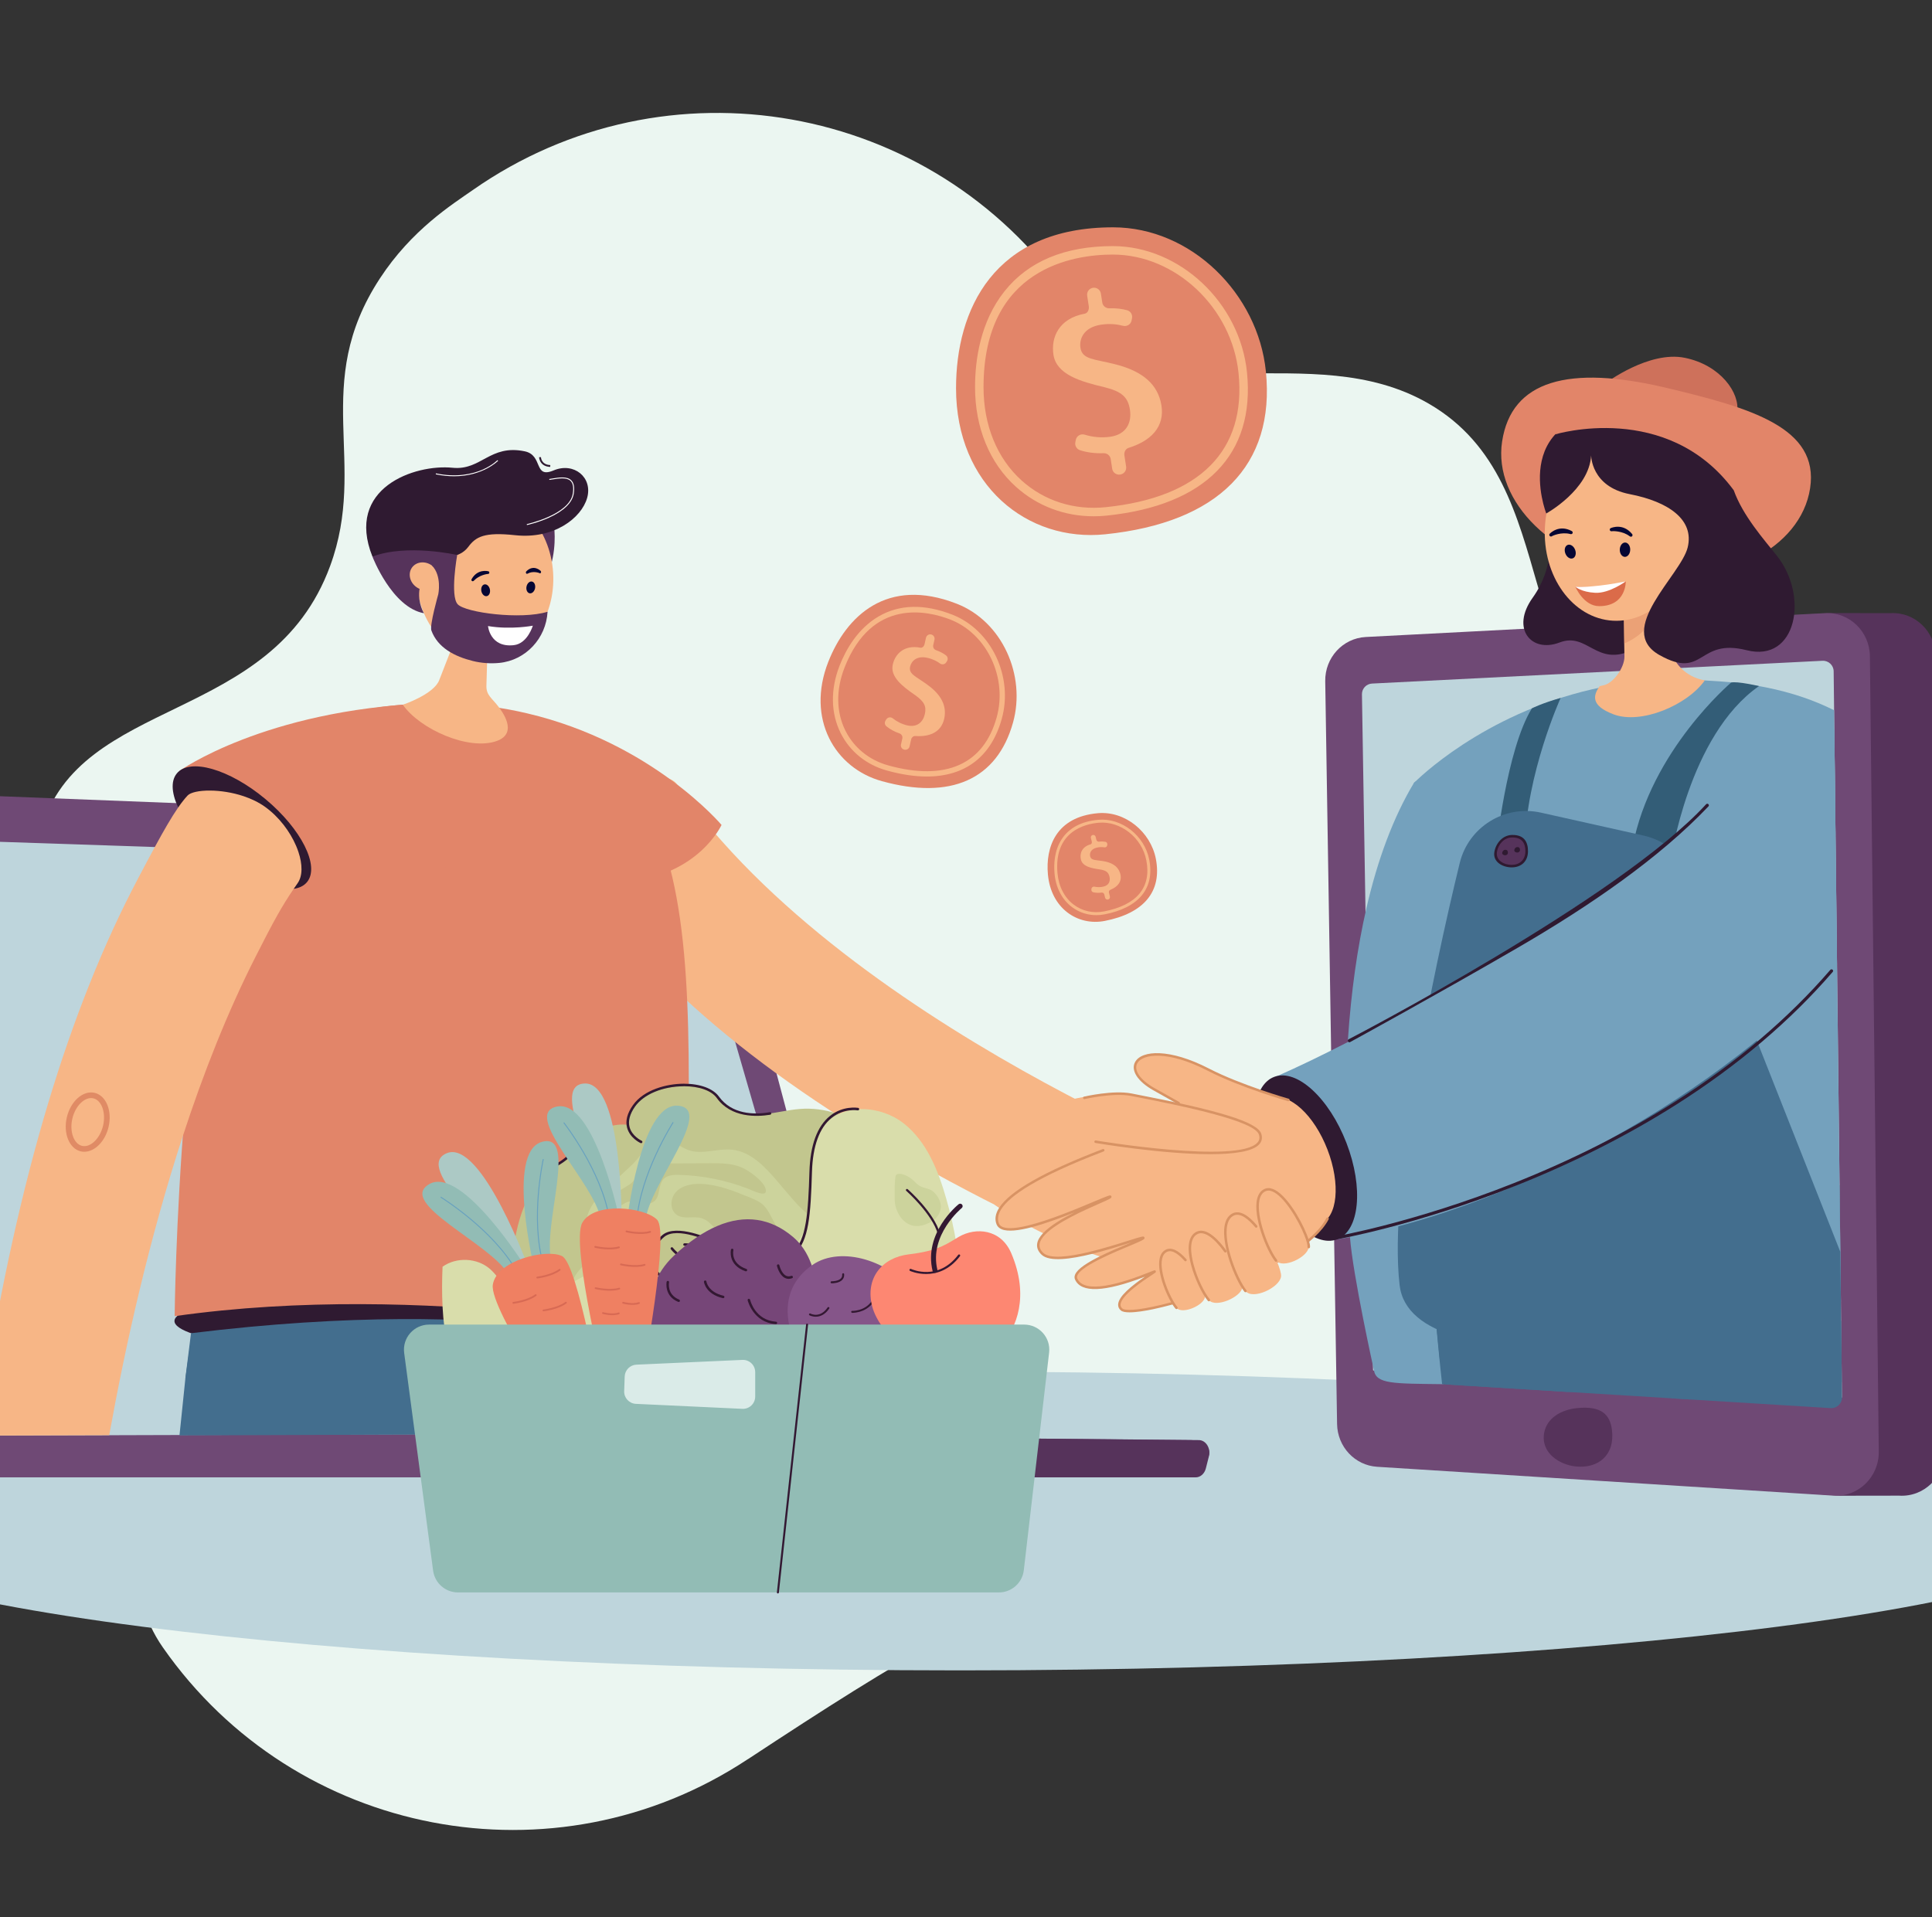 <svg viewBox="0 0 270 268" fill="none" xmlns="http://www.w3.org/2000/svg">
<rect x="0" y="0" width="270" height="268" fill="#333333" stroke="none"/>
<path d="M104.551 245.871C104.551 245.871 104.541 245.88 104.532 245.88C104.495 245.908 104.458 245.936 104.411 245.954C77.547 263.672 41.316 256.844 22.767 230.277C11.68 214.385 31.865 196.22 22.795 161.762C16.042 136.042 1.587 130.248 5.735 115.977C11.196 97.178 37.976 101.324 46.134 79.116C51.464 64.621 43.371 53.796 53.083 38.929C57.538 32.11 63.175 28.589 66.068 26.567C93.063 7.666 130.243 14.262 149.117 41.286C150.121 42.73 149.991 42.795 150.865 43.941C162.335 58.855 183.106 46.828 199.673 56.423C219.3 67.788 209.943 96.163 231.588 106.149C236.249 108.291 242.779 109.773 250.974 116.163C255.569 119.74 259.718 124.072 263.234 129.102C282.108 156.135 275.522 193.369 248.527 212.27C235.802 221.175 220.817 224.417 206.547 222.526C154.67 215.661 148.205 217.123 104.551 245.871Z" fill="#EBF6F1"/>
<path d="M134.172 233.478C223.46 233.478 295.843 224.131 295.843 212.6C295.843 201.069 223.46 191.722 134.172 191.722C44.884 191.722 -27.498 201.069 -27.498 212.6C-27.498 224.131 44.884 233.478 134.172 233.478Z" fill="#BED5DC"/>
<path d="M-18.884 110.552L92.475 114.912C96.504 115.071 99.959 117.83 100.991 121.719L122.067 200.987L-6.611 202.859L-28.119 122.069C-29.712 116.108 -25.064 110.31 -18.885 110.552H-18.884Z" fill="#6F4975"/>
<path d="M165.517 206.495H-2.952C-4.182 206.495 -5.666 206.159 -5.936 205.366C-6.143 204.754 -6.417 203.475 -6.618 202.861C-6.998 201.702 -5.676 200.642 -3.889 200.649L74.164 200.431L166.312 201.29C168.122 201.296 169.414 202.43 168.894 203.557L168.114 205.243C167.769 205.987 166.714 206.498 165.517 206.498V206.495Z" fill="#6F4975"/>
<path d="M167.106 206.495H75.224C74.553 206.495 73.743 206.159 73.597 205.366C73.484 204.754 73.335 203.475 73.224 202.861C73.017 201.702 73.189 200.423 74.165 200.43L167.539 201.288C168.526 201.295 169.23 202.428 168.946 203.555L168.521 205.241C168.334 205.986 167.758 206.497 167.104 206.497L167.106 206.495Z" fill="#56335B"/>
<path d="M118.553 200.295L90.53 200.378L59.031 200.475L56.274 200.483L24.911 200.578L15.264 200.607L-0.763 200.655L-2.253 194.605L-20.309 121.29C-20.846 119.109 -19.145 117.021 -16.898 117.096L21.635 118.393L29.332 118.652H29.333L31.49 118.725L41.701 119.069L42.969 119.113L48.333 119.293L80.442 120.375L89.291 120.672C90.761 120.72 92.153 121.138 93.366 121.845C93.532 121.941 93.694 122.041 93.853 122.149C95.498 123.258 96.754 124.924 97.332 126.921L102.746 145.642L118.555 200.295H118.553Z" fill="#BED5DC"/>
<path d="M41.137 115.872C41.422 116.73 40.562 117.093 40.15 117.093C39.738 117.093 38.922 116.547 38.922 115.872C38.922 114.871 39.738 114.652 40.15 114.652C40.562 114.652 40.925 115.233 41.137 115.872Z" fill="#2F1A31"/>
<path d="M265.407 209.054L257.135 209.066L201.63 205.019C198.523 204.822 196.087 202.219 196.037 199.042L194.381 95.216C194.329 91.937 196.83 89.204 200.039 89.037L255.75 85.694L264.231 85.702C267.612 85.527 270.458 88.256 270.497 91.712L271.737 202.909C271.777 206.446 268.864 209.273 265.406 209.054H265.407Z" fill="#56335B"/>
<path d="M256.231 209.054L192.452 205.019C189.346 204.822 186.91 202.219 186.859 199.042L185.203 95.216C185.151 91.937 187.652 89.204 190.861 89.037L255.055 85.702C258.436 85.527 261.282 88.256 261.321 91.712L262.561 202.909C262.601 206.446 259.688 209.273 256.23 209.054H256.231Z" fill="#6F4975"/>
<path d="M257.419 195.326C257.429 196.184 191.894 192.285 191.882 191.512L191.857 189.987L191.828 188.27L191.567 172.338V172.203L191.559 171.754L191.107 144.243V144.216L191.1 143.75L190.824 126.961L190.334 97.046C190.321 96.249 190.945 95.585 191.745 95.545L227.927 93.714L231.493 93.533L231.782 93.518L238.366 93.186L239.555 93.126L243.875 92.907L254.692 92.36C255.537 92.318 256.244 92.981 256.256 93.82L256.32 99.269L256.35 101.919L256.38 104.54L256.519 116.674L256.728 134.856L257.081 165.662L257.25 180.4L257.267 181.984L257.297 184.632L257.332 187.71L257.396 193.191L257.421 195.32L257.419 195.326Z" fill="#BED5DC"/>
<path d="M225.269 199.837C225.734 203.418 223.326 205.301 220.199 204.972C217.957 204.735 215.285 203.088 215.802 200.261C216.174 198.234 218.113 197.063 220.355 196.822C223.873 196.445 225.004 197.795 225.269 199.837Z" fill="#56335B"/>
<path d="M133.608 54.263C133.608 43.375 138.798 31.774 155.555 31.774C166.466 31.774 175.809 41.062 176.907 51.896C178.242 65.064 170.234 73.054 154.46 74.68C143.607 75.8 133.608 67.874 133.608 54.263Z" fill="#E28569"/>
<path d="M152.836 72.163C148.77 72.163 144.971 70.732 141.982 68.043C138.295 64.724 136.264 59.779 136.264 54.116C136.264 50.361 136.978 44.987 140.38 40.714C143.714 36.523 148.809 34.4 155.519 34.4C164.872 34.4 173.281 42.315 174.268 52.044C175.433 63.532 168.466 70.644 154.651 72.069C154.042 72.133 153.436 72.163 152.836 72.163ZM155.519 35.582C150.087 35.582 137.45 37.388 137.45 54.116C137.45 59.438 139.342 64.073 142.777 67.163C145.953 70.021 150.127 71.345 154.529 70.891C161.081 70.214 166.005 68.251 169.169 65.056C172.314 61.876 173.634 57.538 173.089 52.163C172.162 43.021 164.281 35.583 155.521 35.583L155.519 35.582Z" fill="#F7B686"/>
<path d="M155.431 65.518L155.223 64.164C155.148 63.672 154.709 63.323 154.211 63.345C153.036 63.395 151.86 63.236 150.92 62.922C150.463 62.77 150.192 62.301 150.279 61.829L150.339 61.502C150.445 60.931 151.027 60.583 151.582 60.755C152.657 61.088 153.928 61.234 155.216 61.038C157.413 60.702 158.188 59.076 157.91 57.266C157.642 55.52 156.779 54.722 154.343 54.119C150.992 53.331 147.646 52.348 147.221 49.585C146.851 47.178 147.962 44.518 151.589 43.846C152.022 43.765 152.228 43.246 152.161 42.812L151.934 41.33C151.852 40.8 152.217 40.306 152.745 40.226C153.276 40.144 153.771 40.508 153.851 41.036L154.042 42.271C154.116 42.754 154.539 43.109 155.029 43.093C156.013 43.057 156.831 43.176 157.515 43.363C158.006 43.497 158.303 43.991 158.201 44.488L158.138 44.802C158.026 45.35 157.475 45.68 156.933 45.537C156.173 45.335 155.143 45.189 153.855 45.386C151.472 45.75 150.799 47.35 150.995 48.62C151.25 50.271 152.941 50.174 155.809 50.906C159.2 51.752 161.502 53.323 162.197 56.096C162.938 59.054 161.492 61.423 157.709 62.608C157.289 62.74 157.069 63.208 157.135 63.644L157.378 65.221C157.46 65.75 157.095 66.245 156.567 66.325L156.535 66.33C156.004 66.412 155.511 66.047 155.429 65.52L155.431 65.518Z" fill="#F7B686"/>
<path d="M115.753 92.515C118.245 86.159 123.931 80.568 133.712 84.388C140.081 86.876 143.409 94.428 141.57 101.001C139.335 108.992 132.832 111.832 123.25 109.188C116.658 107.368 112.636 100.462 115.751 92.515H115.753Z" fill="#E28569"/>
<path d="M129.524 108.537C127.834 108.537 125.975 108.261 123.961 107.705C121.082 106.911 118.783 105.051 117.486 102.468C116.092 99.69 116.039 96.34 117.335 93.036C118.195 90.844 119.842 87.869 122.806 86.149C125.713 84.463 129.173 84.385 133.089 85.914C138.549 88.046 141.647 94.583 139.996 100.488C138.514 105.785 134.87 108.538 129.522 108.538L129.524 108.537ZM118.028 93.305C116.81 96.411 116.854 99.548 118.152 102.136C119.352 104.528 121.485 106.253 124.16 106.991C128.139 108.089 131.465 108.066 134.041 106.921C136.606 105.782 138.37 103.55 139.282 100.286C140.834 94.739 137.935 88.6 132.82 86.603C129.648 85.365 121.858 83.54 118.028 93.305Z" fill="#F7B686"/>
<path d="M125.915 104.059L126.102 103.221C126.171 102.916 125.995 102.613 125.699 102.512C125.001 102.273 124.351 101.912 123.874 101.515C123.643 101.321 123.591 100.987 123.75 100.73L123.86 100.553C124.053 100.244 124.473 100.173 124.757 100.401C125.308 100.84 126.017 101.216 126.813 101.395C128.172 101.699 128.997 100.926 129.249 99.807C129.492 98.727 129.172 98.064 127.887 97.158C126.111 95.934 124.382 94.597 124.767 92.887C125.102 91.396 126.36 90.098 128.632 90.532C128.903 90.583 129.142 90.328 129.203 90.059L129.408 89.141C129.482 88.814 129.807 88.608 130.134 88.682C130.462 88.755 130.668 89.079 130.595 89.406L130.422 90.171C130.355 90.47 130.521 90.774 130.81 90.876C131.393 91.079 131.844 91.335 132.199 91.6C132.455 91.79 132.515 92.146 132.343 92.413L132.234 92.582C132.043 92.876 131.645 92.944 131.362 92.735C130.966 92.445 130.397 92.124 129.599 91.946C128.125 91.615 127.367 92.395 127.19 93.181C126.961 94.203 127.969 94.532 129.477 95.612C131.264 96.879 132.248 98.32 132.018 100.098C131.774 101.994 130.387 103.047 127.908 102.877C127.631 102.859 127.397 103.081 127.335 103.35L127.116 104.326C127.043 104.654 126.718 104.859 126.39 104.785L126.372 104.78C126.044 104.707 125.838 104.383 125.912 104.056L125.915 104.059Z" fill="#F7B686"/>
<path d="M146.447 122.226C146.104 118.415 147.557 114.189 153.423 113.665C157.242 113.323 160.806 116.283 161.532 120.041C162.414 124.608 159.862 127.657 154.391 128.722C150.627 129.455 146.877 126.992 146.449 122.228L146.447 122.226Z" fill="#E28569"/>
<path d="M153.209 127.916C151.978 127.916 150.801 127.53 149.813 126.789C148.417 125.742 147.55 124.074 147.373 122.093C147.254 120.779 147.336 118.874 148.392 117.271C149.428 115.7 151.144 114.797 153.493 114.587C156.768 114.295 159.962 116.8 160.612 120.176C161.382 124.161 159.167 126.869 154.375 127.802C153.984 127.879 153.594 127.916 153.209 127.916ZM147.788 122.054C147.955 123.917 148.763 125.48 150.063 126.455C151.265 127.356 152.769 127.689 154.295 127.391C158.889 126.498 160.932 124.029 160.202 120.253C159.59 117.081 156.597 114.722 153.53 114.999C151.628 115.169 147.261 116.198 147.786 122.054H147.788Z" fill="#F7B686"/>
<path d="M154.441 125.483L154.326 125.016C154.284 124.845 154.12 124.737 153.946 124.76C153.536 124.815 153.119 124.797 152.78 124.715C152.616 124.677 152.505 124.52 152.52 124.353L152.532 124.236C152.551 124.032 152.745 123.892 152.944 123.936C153.33 124.019 153.78 124.031 154.225 123.921C154.983 123.734 155.204 123.141 155.048 122.515C154.9 121.912 154.573 121.66 153.702 121.525C152.504 121.355 151.301 121.114 151.065 120.161C150.859 119.33 151.165 118.363 152.413 118.014C152.562 117.972 152.617 117.784 152.581 117.635L152.453 117.123C152.408 116.941 152.52 116.755 152.703 116.71C152.885 116.665 153.071 116.777 153.116 116.959L153.221 117.386C153.263 117.553 153.422 117.665 153.593 117.643C153.936 117.6 154.227 117.617 154.471 117.66C154.647 117.692 154.767 117.856 154.747 118.032L154.736 118.144C154.714 118.34 154.531 118.473 154.337 118.438C154.065 118.391 153.7 118.373 153.255 118.482C152.432 118.684 152.248 119.265 152.355 119.704C152.495 120.273 153.084 120.186 154.112 120.353C155.326 120.543 156.181 121.021 156.511 121.971C156.864 122.984 156.432 123.857 155.145 124.391C155.002 124.451 154.94 124.622 154.977 124.772L155.11 125.316C155.156 125.498 155.043 125.684 154.861 125.729L154.851 125.732C154.669 125.777 154.483 125.665 154.438 125.483H154.441Z" fill="#F7B686"/>
<path d="M152.031 154.523C136.722 146.695 115.427 133.939 100.914 117.61C97.552 113.827 96.323 112.316 94.682 109.734C93.362 107.655 88.373 108.61 84.965 111.794C81.766 114.78 79.905 120.605 80.461 121.847C81.406 123.959 83.712 126.699 87.392 130.997C100.178 145.934 120.736 159.934 146.796 172.193L152.033 154.523H152.031Z" fill="#F7B686"/>
<path d="M95.254 165.623C95.254 165.623 95.189 167.31 94.886 170.64C94.605 173.971 94.063 178.944 93.131 185.518C93.066 185.972 93 186.448 92.937 186.946C92.806 187.745 92.697 188.588 92.569 189.455C92.569 189.455 92.547 189.477 92.547 189.498L92.525 189.65C92.048 192.894 91.463 196.483 90.748 200.398L25.084 200.635L25.905 192.687L26.687 187.163L27.033 184.33L27.142 183.487L29.027 167.765L64.2 163.355C64.2 163.355 64.112 165.452 63.723 169.56L95.254 165.625V165.623Z" fill="#436E8E"/>
<path d="M24.383 184.617C24.265 187.256 40.153 189.42 59.939 190.189C79.725 190.959 95.694 189.34 95.811 186.702C95.928 184.063 80.152 181.403 60.366 180.633C40.58 179.864 24.5 181.977 24.383 184.617Z" fill="#2F1A31"/>
<path d="M34.465 110.383C34.465 110.383 38.927 96.822 64.694 98.487C101.854 100.889 96.016 134.704 95.811 186.7C95.811 186.7 59.586 178.972 24.409 183.966C24.409 183.966 24.913 130.912 34.465 110.383Z" fill="#E28569"/>
<path d="M25.098 107.737L41.267 118.204C41.267 118.204 77.867 124.124 87.759 123.203C97.65 122.281 100.837 115.305 100.837 115.305C100.837 115.305 91.18 103.822 73.68 99.71C72.035 99.321 70.325 99.001 68.545 98.76C65.557 98.356 62.547 98.186 59.584 98.311C36.97 99.261 25.098 107.74 25.098 107.74V107.737Z" fill="#E28569"/>
<path d="M61.377 95.079L63.762 88.954L64.457 87.171L68.539 76.687L68.226 87.38L68.037 93.797L67.977 95.829C67.937 97.208 68.757 97.555 69.695 98.822C70.075 99.335 72.519 102.457 69.418 103.572C65.554 104.961 58.725 101.969 56.292 98.505C56.314 98.502 60.607 97.059 61.377 95.081V95.079Z" fill="#F7B686"/>
<path d="M92.551 188.613C92.551 188.613 71.603 180.834 26.693 186.35L25.903 192.685L90.686 199.528L92.551 188.615V188.613Z" fill="#436E8E"/>
<path d="M78.15 185.62C78.15 185.62 68.697 184.724 64.494 192.213C64.494 192.213 67.082 184.625 63.092 184.465C61.441 184.4 64.814 183.52 64.814 183.52L78.151 185.62H78.15Z" fill="#2F1A31"/>
<path d="M24.706 108.114C22.895 110.333 25.504 115.527 30.531 119.715C35.561 123.904 41.104 125.502 42.914 123.285C44.724 121.066 42.116 115.872 37.087 111.684C32.059 107.495 26.514 105.897 24.704 108.114H24.706Z" fill="#2F1A31"/>
<path d="M41.596 123.445C41.407 123.715 41.226 123.977 41.05 124.234C39.342 126.737 38.194 128.84 35.73 133.7C31.766 141.505 28.4 150.069 25.549 158.794C20.844 173.186 17.535 188.014 15.264 200.607L-0.762 200.655L-2.253 194.605C2.542 164.68 9.603 141.133 19.315 122.744C20.167 121.134 20.933 119.685 21.636 118.393C22.902 116.058 23.958 114.229 24.903 112.861C25.363 112.199 25.797 111.645 26.217 111.194C26.628 110.752 27.834 110.488 29.372 110.502C30.776 110.512 32.457 110.752 34.06 111.291C35.119 111.647 36.143 112.134 37.033 112.77C38.984 114.168 40.52 116.219 41.378 118.219C41.499 118.503 41.608 118.787 41.701 119.068C42.285 120.81 42.31 122.43 41.597 123.443L41.596 123.445Z" fill="#F7B686"/>
<path d="M77.384 73.263C77.384 73.263 77.879 75.906 76.972 79.109C76.066 82.315 73.311 74.086 73.311 74.086L77.384 73.261V73.263Z" fill="#56335B"/>
<path d="M77.302 80.074C76.917 73.727 72.329 68.839 67.052 69.158C61.777 69.477 57.812 74.879 58.197 81.226C58.581 87.573 63.169 92.46 68.446 92.143C73.721 91.824 77.687 86.42 77.302 80.074Z" fill="#F7B686"/>
<path d="M58.19 77.924L62.844 77.769C63.868 77.735 64.835 77.254 65.446 76.435C66.497 75.022 67.689 74.343 71.988 74.807C77.432 75.395 81.263 72.4 82.055 69.592C82.861 66.725 80.208 64.558 77.368 65.752C74.529 66.947 75.946 63.629 73.335 63.083C68.456 62.062 67.266 65.787 63.242 65.381C57.965 64.849 48.211 68.194 52.049 77.799L58.191 77.922L58.19 77.924Z" fill="#2F1A31"/>
<path d="M68.285 80.206C68.337 80.178 68.376 80.128 68.386 80.064C68.403 79.959 68.331 79.861 68.224 79.844C68.162 79.834 66.738 79.477 65.905 80.954C65.853 81.047 65.881 81.164 65.973 81.219C66.065 81.275 66.166 81.23 66.239 81.151C66.972 80.368 68.113 80.219 68.165 80.226C68.209 80.233 68.25 80.226 68.285 80.206Z" fill="#060633"/>
<path d="M67.271 82.624C67.362 83.076 67.701 83.391 68.031 83.325C68.36 83.26 68.555 82.839 68.464 82.386C68.374 81.934 68.034 81.618 67.704 81.684C67.375 81.749 67.181 82.169 67.271 82.622V82.624Z" fill="#060633"/>
<path d="M75.485 80.134C75.53 80.129 75.572 80.099 75.595 80.046C75.637 79.956 75.61 79.837 75.538 79.779C75.497 79.745 74.561 78.847 73.549 79.864C73.486 79.927 73.474 80.047 73.526 80.134C73.578 80.221 73.663 80.219 73.738 80.178C74.484 79.755 75.354 80.078 75.39 80.104C75.42 80.128 75.451 80.138 75.483 80.134H75.485Z" fill="#060633"/>
<path d="M73.581 81.989C73.49 82.442 73.686 82.862 74.016 82.927C74.345 82.992 74.685 82.677 74.775 82.225C74.864 81.772 74.67 81.351 74.34 81.286C74.011 81.221 73.671 81.537 73.581 81.989Z" fill="#060633"/>
<path d="M52.048 77.799C52.048 77.799 54.755 84.894 59.244 85.715C59.244 85.715 55.953 80.223 63.89 77.572C63.89 77.572 56.888 75.964 52.048 77.799Z" fill="#56335B"/>
<path d="M58.16 82.037C59.085 82.72 60.33 82.605 60.94 81.78C61.551 80.956 61.297 79.735 60.373 79.052C59.448 78.37 58.203 78.485 57.592 79.31C56.982 80.134 57.236 81.355 58.16 82.037Z" fill="#F7B686"/>
<path d="M63.892 77.572C63.892 77.572 62.868 83.295 63.967 84.466C65.066 85.638 72.799 86.652 76.522 85.508C76.321 89.216 73.475 92.301 69.772 92.659C68.548 92.777 67.295 92.69 66.065 92.386C63.559 91.765 61.166 90.547 60.286 88.124C60.018 87.388 61.253 83.056 61.253 83.056C61.253 83.056 61.782 80.5 60.373 79.052C60.373 79.052 62.218 77.617 63.892 77.572Z" fill="#56335B"/>
<path d="M74.462 87.455C74.462 87.455 71.43 88.049 68.201 87.508C68.201 87.508 68.467 90.547 71.798 90.178C73.736 89.964 74.462 87.455 74.462 87.455Z" fill="white"/>
<path d="M76.893 65.263C75.384 65.204 75.341 63.917 75.339 63.904L75.6 63.899C75.6 63.942 75.643 64.954 76.903 65.004L76.893 65.264V65.263Z" fill="#2F1A31"/>
<path d="M73.643 73.388L73.614 73.261C73.674 73.248 79.602 71.937 80.052 68.971C80.18 68.133 80.078 67.562 79.741 67.228C79.201 66.694 78.135 66.864 77.196 67.014C77.052 67.037 76.91 67.059 76.775 67.079L76.756 66.951C76.892 66.931 77.032 66.909 77.175 66.886C78.145 66.73 79.246 66.553 79.833 67.136C80.203 67.502 80.317 68.108 80.183 68.991C79.99 70.26 78.796 71.421 76.728 72.355C75.175 73.054 73.659 73.385 73.644 73.388H73.643Z" fill="white"/>
<path d="M63.451 66.567C62.672 66.567 61.82 66.487 60.897 66.296L60.923 66.169C63.858 66.777 66.038 66.24 67.351 65.684C68.775 65.079 69.515 64.321 69.521 64.315L69.615 64.405C69.59 64.431 67.478 66.568 63.45 66.568L63.451 66.567Z" fill="white"/>
<path d="M11.783 160.989C11.616 160.989 11.448 160.971 11.283 160.931C9.677 160.55 8.808 158.405 9.345 156.149C9.883 153.896 11.626 152.371 13.232 152.752C14.838 153.133 15.707 155.278 15.169 157.532C14.688 159.553 13.235 160.987 11.783 160.987V160.989ZM10.115 156.333C9.687 158.133 10.304 159.887 11.467 160.163C12.628 160.438 13.972 159.151 14.402 157.35C14.832 155.55 14.213 153.795 13.05 153.52C11.889 153.244 10.545 154.532 10.115 156.333Z" fill="#E08B65"/>
<path d="M107.134 160.305C106.492 159.8 105.839 159.29 105.091 158.959C103.952 158.451 102.67 158.393 101.422 158.343C97.427 158.178 93.276 158.042 89.597 159.608C85.011 161.563 81.91 165.825 79.041 169.896C77.512 172.068 75.934 174.346 75.558 176.974C74.82 182.124 79.11 186.924 84.045 188.603C88.981 190.285 94.372 189.613 99.54 188.926C101.912 188.61 104.283 188.295 106.656 187.979C109.635 187.582 112.756 187.129 115.178 185.356C115.709 184.969 116.209 184.505 116.487 183.909C116.833 183.164 116.793 182.305 116.744 181.485C116.522 177.664 117.201 172.5 115.67 169.011C113.989 165.176 109.947 163.113 107.131 160.303L107.134 160.305Z" fill="#CCD39C"/>
<path d="M80.684 177.859C81.278 177.124 82.004 176.453 82.294 175.555C82.772 174.062 81.894 172.478 81.942 170.912C82.006 168.845 83.626 167.204 85.138 165.789C86.125 164.864 87.114 163.942 88.103 163.017C89.287 161.909 90.584 160.383 90.018 158.864C89.677 157.949 88.712 157.38 87.745 157.231C86.776 157.081 85.792 157.278 84.83 157.475C83.324 157.78 81.643 158.206 80.862 159.528C80.616 159.942 80.482 160.42 80.234 160.834C79.662 161.787 78.585 162.286 77.656 162.899C73.49 165.653 72.076 171.059 71.571 176.021C71.39 177.794 71.291 179.632 71.897 181.308C72.576 183.191 75.156 186.168 77.443 184.982C79.461 183.937 79.197 179.709 80.689 177.859H80.688H80.684Z" fill="#C2C68E"/>
<path d="M109.831 175.979C110.265 174.829 109.667 173.572 109.085 172.492C108.628 171.645 108.173 170.797 107.718 169.952C107.441 169.438 107.158 168.912 106.739 168.5C106.186 167.951 105.444 167.643 104.722 167.348C102.548 166.463 100.318 165.563 97.972 165.478C96.723 165.431 95.369 165.67 94.501 166.57C93.632 167.468 93.567 169.169 94.621 169.839C95.607 170.463 96.935 169.939 98.054 170.275C99.95 170.839 100.663 173.628 102.632 173.827C103.087 173.872 103.554 173.762 104.001 173.864C105.155 174.131 105.521 175.592 105.493 176.772C105.463 178.032 105.239 179.286 104.83 180.48C104.693 180.884 104.523 181.293 104.2 181.57C103.878 181.84 103.45 181.944 103.037 182.022C99.764 182.647 96.321 182.345 93.202 181.169C91.677 180.593 90.079 179.627 89.704 178.042C89.398 176.757 89.988 175.453 90.236 174.156C90.517 172.679 90.343 171.118 89.744 169.739C89.655 169.532 89.545 169.318 89.353 169.203C89.123 169.066 88.829 169.098 88.57 169.166C86.838 169.605 85.623 171.241 85.168 172.966C84.715 174.689 84.885 176.508 85.059 178.281C85.329 181.021 85.821 184.139 88.15 185.615C89.06 186.191 90.142 186.428 91.205 186.613C95.065 187.291 99.015 187.455 102.92 187.101C103.805 187.021 104.708 186.909 105.496 186.498C107.412 185.497 107.926 183.223 108.098 181.251C108.182 180.305 108.001 179.296 108.319 178.388C108.637 177.478 109.495 176.882 109.836 175.981L109.831 175.979Z" fill="#C2C68E"/>
<path d="M99.386 173.438C100.089 173.679 100.832 173.809 101.504 174.121C102.177 174.433 102.799 174.991 102.927 175.722C103.116 176.809 102.083 177.814 100.989 177.974C99.895 178.133 98.807 177.672 97.842 177.133C97.231 176.794 96.616 176.406 95.92 176.343C93.955 176.161 94.72 178.815 92.838 178.525C91.583 178.335 91.387 176.762 91.439 175.752C91.717 170.498 96.233 172.358 99.385 173.438H99.386Z" fill="#C2C68E"/>
<path d="M94.903 164.218C94.126 164.194 93.257 164.246 92.728 164.814C91.931 165.669 92.314 167.283 91.362 167.962C90.295 168.724 88.719 167.513 87.529 168.068C86.986 168.32 86.35 168.911 85.918 168.495C85.826 168.405 85.773 168.283 85.743 168.156C85.577 167.463 86.087 166.784 86.669 166.373C87.252 165.962 87.941 165.69 88.435 165.178C89.177 164.405 89.447 163.119 90.454 162.745C90.772 162.628 91.118 162.625 91.458 162.625C94.07 162.615 96.68 162.605 99.291 162.593C100.799 162.587 102.36 162.593 103.73 163.218C104.719 163.667 106.681 165.042 106.994 166.163C107.382 167.55 105.167 166.395 104.513 166.143C101.451 164.962 98.184 164.305 94.901 164.218H94.903Z" fill="#C2C68E"/>
<path d="M75.501 201.997C72.677 200.976 69.869 199.72 67.649 197.699C62.181 192.717 61.532 184.44 61.847 177.056C63.789 175.664 66.69 175.807 68.486 177.38C69.299 178.093 69.879 179.036 70.672 179.767C72.029 181.016 74.007 181.558 75.812 181.176C79.297 180.436 82.422 176.58 85.663 178.059C87.555 178.926 88.283 181.26 89.923 182.537C93.301 185.176 98.176 182.219 102.446 182.613C104.735 182.825 106.903 184.101 108.195 185.999C111.802 191.3 108.185 202.073 102.493 204.884C95.185 208.493 82.565 204.553 75.499 201.997H75.501Z" fill="#D9DDAB"/>
<path d="M110.101 166.837C109.644 166.3 109.189 165.764 108.734 165.226C106.994 163.178 104.986 160.982 102.313 160.699C100.26 160.482 98.105 161.456 96.169 160.737C95.063 160.326 94.061 159.378 92.897 159.56C92.306 159.653 91.801 160.032 91.228 160.204C89.575 160.702 87.792 159.169 87.645 157.453C87.497 155.739 88.635 154.108 90.104 153.204C91.573 152.301 93.326 151.994 95.04 151.782C96.134 151.648 97.28 151.552 98.307 151.947C99.862 152.547 100.81 154.128 102.231 154.994C105.01 156.692 108.542 155.265 111.789 155.004C115.236 154.727 118.776 155.916 121.356 158.211C122.592 159.313 123.638 160.712 123.971 162.33C124.304 163.951 123.8 165.804 122.457 166.775C121.329 167.592 119.857 167.704 118.736 168.538C117.953 169.121 117.466 170.54 116.512 170.854C114.125 171.635 111.416 168.381 110.104 166.835H110.103L110.101 166.837Z" fill="#C2C68E"/>
<path d="M117.449 206.588C119.427 206.219 121.5 205.807 123.049 204.525C124.608 203.236 125.395 201.266 126.407 199.515C127.797 197.103 129.69 195.007 131.095 192.605C135.428 185.194 134.612 175.847 132.254 167.593C131.13 163.657 129.546 159.607 126.335 157.054C123.126 154.503 117.866 154.126 115.212 157.249C113.042 159.8 113.303 163.523 113.263 166.869C113.225 170.216 112.309 174.174 109.179 175.378C107.956 175.847 106.589 175.792 105.338 176.178C102.502 177.052 100.788 180.061 100.425 183.001C100.062 185.941 100.758 188.891 101.23 191.817C101.673 194.567 101.921 197.35 101.968 200.136C102.003 202.144 101.173 205.642 102.482 207.421C104.981 210.822 114.011 207.233 117.452 206.592H117.449V206.588Z" fill="#D9DDAB"/>
<path d="M101.229 191.991C101.144 191.991 101.07 191.934 101.055 191.842C100.969 191.39 99.077 180.655 102.343 177.103C103.119 176.261 104.137 175.886 105.356 175.997C108.033 176.253 109.737 175.934 110.824 174.971C112.693 173.321 112.946 169.48 113.118 163.799C113.232 160.063 114.195 157.43 115.991 155.979C117.824 154.5 119.84 154.847 119.927 154.847C120.024 154.869 120.086 154.961 120.07 155.053C120.055 155.144 119.981 155.201 119.896 155.201H119.864C119.839 155.201 117.923 154.869 116.208 156.263C114.507 157.642 113.585 160.183 113.474 163.814C113.294 169.757 113.041 173.493 111.06 175.241C109.894 176.26 108.12 176.613 105.323 176.353C105.196 176.338 105.067 176.331 104.943 176.331C104.008 176.331 103.223 176.67 102.606 177.343C99.46 180.767 101.386 191.672 101.405 191.785C101.423 191.877 101.358 191.969 101.262 191.991H101.231H101.229Z" fill="#331832"/>
<path d="M92.07 178.313C92.02 178.313 91.973 178.291 91.939 178.256C91.334 177.583 91.011 176.502 91.1 175.446C91.192 174.315 91.727 173.303 92.61 172.595C94.6 171.011 99.269 173.189 99.463 173.275C99.552 173.318 99.587 173.423 99.545 173.515C99.507 173.6 99.4 173.628 99.308 173.6C99.261 173.565 94.635 171.393 92.833 172.879C92.025 173.523 91.534 174.441 91.454 175.475C91.372 176.436 91.66 177.413 92.202 178.014C92.271 178.093 92.262 178.198 92.187 178.27C92.155 178.298 92.112 178.313 92.07 178.313Z" fill="#331832"/>
<path d="M96.459 176.191C94.954 176.191 93.766 174.635 93.753 174.613C93.693 174.535 93.71 174.423 93.788 174.365C93.864 174.315 93.972 174.315 94.037 174.4C94.056 174.421 95.65 176.523 97.342 175.602C97.579 175.475 97.969 175.219 97.906 174.979C97.792 174.555 96.552 174.129 95.722 174.129H95.662C95.565 174.129 95.488 174.051 95.485 173.959C95.478 173.839 95.59 173.769 95.716 173.775C96.539 173.775 98.063 174.179 98.252 174.887C98.349 175.255 98.1 175.602 97.514 175.914C97.153 176.104 96.798 176.191 96.46 176.191H96.459Z" fill="#331832"/>
<path d="M89.597 159.789C89.572 159.789 89.547 159.782 89.522 159.774C89.461 159.745 88.032 159.079 87.643 157.643C87.377 156.682 87.649 155.613 88.447 154.482C89.985 152.288 93.211 151.488 95.51 151.475H95.582C97.837 151.475 99.659 152.148 100.47 153.271C102.257 155.749 105.331 155.847 107.576 155.458C107.681 155.423 107.76 155.508 107.782 155.607C107.797 155.707 107.728 155.797 107.633 155.812C105.717 156.123 102.174 156.244 100.179 153.483C99.435 152.443 97.718 151.827 95.585 151.827C95.56 151.827 95.535 151.827 95.513 151.834C92.598 151.849 89.942 152.966 88.74 154.679C88.007 155.725 87.755 156.695 87.986 157.552C88.332 158.825 89.659 159.441 89.674 159.448C89.763 159.492 89.801 159.597 89.763 159.682C89.731 159.754 89.665 159.787 89.6 159.787H89.599L89.597 159.789Z" fill="#331832"/>
<path d="M75.479 168.817C75.416 168.817 75.356 168.782 75.324 168.725C74.656 167.53 74.466 166.497 74.738 165.57C75.049 164.515 75.976 163.597 77.567 162.747C80.269 161.303 80.681 159.507 80.684 159.492C80.703 159.406 80.776 159.35 80.858 159.35H80.894C80.991 159.371 81.052 159.47 81.031 159.562C81.012 159.64 80.594 161.528 77.736 163.058C76.229 163.857 75.361 164.714 75.081 165.669C74.832 166.497 75.013 167.445 75.633 168.555C75.68 168.64 75.652 168.745 75.561 168.795C75.536 168.81 75.504 168.817 75.476 168.817H75.479Z" fill="#331832"/>
<path d="M110.527 191.351C105.983 196.7 99.006 196.184 94.374 192.266C89.741 188.348 89.072 180.268 94.211 175.487C96.291 173.552 98.305 172.186 100.238 171.363C104.151 169.699 107.727 170.271 110.829 172.896C115.461 176.814 115.072 186.002 110.527 191.351Z" fill="#764678"/>
<path d="M104.25 177.699C104.231 177.699 104.211 177.699 104.193 177.692C101.661 176.814 102.15 174.685 102.153 174.664C102.175 174.585 102.245 174.537 102.324 174.537H102.362C102.459 174.558 102.515 174.657 102.493 174.749C102.475 174.82 102.078 176.595 104.305 177.366C104.397 177.395 104.442 177.493 104.41 177.585C104.385 177.657 104.318 177.699 104.248 177.699H104.25Z" fill="#331832"/>
<path d="M108.435 185.079H108.425C105.261 184.874 104.496 181.782 104.488 181.754C104.466 181.654 104.523 181.563 104.619 181.542C104.701 181.535 104.803 181.577 104.828 181.669C104.856 181.789 105.544 184.542 108.443 184.74C108.539 184.74 108.614 184.825 108.606 184.924C108.599 185.016 108.524 185.079 108.432 185.079H108.435Z" fill="#331832"/>
<path d="M101.063 181.45H101.025C98.635 180.891 98.386 179.243 98.376 179.171C98.366 179.079 98.433 178.994 98.525 178.981C98.639 178.959 98.706 179.031 98.724 179.129C98.731 179.186 98.958 180.608 101.103 181.111C101.195 181.133 101.255 181.224 101.234 181.323C101.212 181.401 101.142 181.45 101.063 181.45Z" fill="#331832"/>
<path d="M110.221 178.754C110.022 178.754 109.838 178.704 109.657 178.605C108.884 178.188 108.593 176.992 108.58 176.942C108.558 176.844 108.615 176.752 108.71 176.73C108.802 176.702 108.894 176.765 108.919 176.857C108.919 176.872 109.185 177.962 109.825 178.301C110.055 178.428 110.3 178.428 110.576 178.336C110.673 178.301 110.767 178.351 110.8 178.441C110.832 178.527 110.785 178.625 110.698 178.66C110.536 178.717 110.375 178.752 110.223 178.752L110.221 178.754Z" fill="#331832"/>
<path d="M102.112 189.692C99.745 189.692 98.776 187.505 98.764 187.485C98.726 187.393 98.768 187.295 98.856 187.258C98.948 187.208 99.047 187.258 99.084 187.343C99.119 187.428 99.977 189.353 102.112 189.353C102.209 189.353 102.286 189.425 102.286 189.523C102.286 189.622 102.208 189.694 102.112 189.694V189.692Z" fill="#331832"/>
<path d="M94.849 181.979C94.828 181.979 94.806 181.979 94.786 181.972C92.793 181.166 93.158 179.193 93.161 179.171C93.18 179.093 93.25 179.037 93.332 179.037H93.364C93.46 179.059 93.519 179.143 93.501 179.243C93.486 179.315 93.191 180.956 94.911 181.648C95 181.684 95.045 181.79 95.008 181.876C94.983 181.947 94.916 181.981 94.849 181.981V181.979Z" fill="#331832"/>
<path d="M127.754 180.825C130.958 185.421 129.127 190.687 125.145 193.45C121.163 196.213 114.777 195.069 112.137 190.129C111.068 188.131 110.424 186.3 110.184 184.645C109.701 181.291 110.877 178.657 113.542 176.805C117.524 174.042 124.55 176.229 127.754 180.825Z" fill="#855589"/>
<path d="M114.008 184.042C113.501 184.042 113.134 183.852 113.128 183.844C113.059 183.809 113.036 183.724 113.074 183.66C113.109 183.588 113.195 183.568 113.262 183.603C113.315 183.632 114.598 184.31 115.662 182.747C115.701 182.675 115.793 182.684 115.853 182.712C115.917 182.755 115.932 182.839 115.888 182.902C115.268 183.815 114.551 184.041 114.006 184.041L114.008 184.042Z" fill="#331832"/>
<path d="M119.114 183.503H119.092C119.013 183.497 118.955 183.431 118.958 183.355C118.961 183.283 119.022 183.221 119.095 183.221H119.099C119.099 183.221 119.117 183.228 119.134 183.228C119.445 183.228 121.506 183.143 122.204 181.071C122.226 180.999 122.301 180.979 122.378 180.979C122.453 181.007 122.492 181.086 122.467 181.156C121.697 183.441 119.356 183.505 119.112 183.505L119.114 183.503Z" fill="#331832"/>
<path d="M115.962 187.687C115.89 187.687 115.853 187.687 115.842 187.68C115.766 187.674 115.715 187.602 115.721 187.532C115.731 187.46 115.793 187.405 115.858 187.405C115.874 187.405 115.865 187.411 115.964 187.411C116.255 187.411 117.19 187.306 117.9 185.982C117.938 185.911 118.03 185.891 118.084 185.926C118.152 185.961 118.179 186.046 118.141 186.109C117.368 187.56 116.31 187.687 115.961 187.687H115.962Z" fill="#331832"/>
<path d="M116.25 179.371H116.211C116.133 179.365 116.074 179.3 116.077 179.223C116.081 179.151 116.141 179.089 116.214 179.089H116.24C116.382 179.089 117.155 179.074 117.516 178.694C117.658 178.538 117.719 178.355 117.697 178.121C117.694 178.042 117.754 177.979 117.834 177.966C117.906 177.966 117.965 178.022 117.971 178.093C118 178.41 117.911 178.672 117.715 178.886C117.279 179.346 116.439 179.375 116.246 179.375L116.25 179.371Z" fill="#331832"/>
<path d="M122.328 189.088C122.259 189.088 122.201 189.037 122.191 188.967C122.181 188.889 122.234 188.819 122.308 188.812C122.38 188.797 124.041 188.535 124.478 186.894C124.5 186.815 124.57 186.774 124.648 186.794C124.724 186.815 124.766 186.894 124.747 186.964C124.26 188.79 122.368 189.081 122.351 189.081C122.345 189.081 122.336 189.088 122.33 189.088H122.328Z" fill="#331832"/>
<path d="M115.642 191.874C115.149 191.874 114.781 191.697 114.774 191.697C114.702 191.662 114.674 191.577 114.71 191.507C114.749 191.443 114.841 191.428 114.894 191.443C114.941 191.465 116.153 192.031 117.043 190.849C117.086 190.785 117.17 190.785 117.233 190.82C117.297 190.871 117.309 190.954 117.262 191.019C116.75 191.699 116.134 191.876 115.642 191.876V191.874Z" fill="#331832"/>
<path d="M86.882 170.834C86.882 170.834 86.994 151.275 81.725 151.445C76.457 151.615 84.533 164.567 84.322 170.26L86.882 170.832V170.834Z" fill="#ACC9C5"/>
<path d="M86.57 170.415C86.57 170.415 83.134 153.749 77.912 154.657C72.69 155.565 83.091 165.421 83.914 170.298L86.57 170.415Z" fill="#92BCB5"/>
<path d="M85.083 170.363C84.576 166.984 82.876 163.518 81.541 161.206C80.092 158.699 78.747 156.971 78.733 156.952L78.841 156.869C78.854 156.887 80.206 158.622 81.658 161.138C83 163.462 84.708 166.944 85.217 170.343L85.083 170.363Z" fill="#68A1BF"/>
<path d="M87.571 171.034C87.571 171.034 89.459 154.123 94.74 154.548C100.024 154.972 90.575 165.742 90.206 170.674L87.571 171.034Z" fill="#92BCB5"/>
<path d="M89.047 170.844C89.241 167.433 90.613 163.827 91.731 161.4C92.942 158.77 94.123 156.926 94.135 156.907L94.021 156.832C94.009 156.85 92.823 158.704 91.609 161.341C90.486 163.777 89.107 167.403 88.913 170.834L89.049 170.842L89.047 170.844Z" fill="#68A1BF"/>
<path d="M84.775 194.373C84.775 194.373 79.709 173.929 81.371 170.921C83.032 167.912 90.099 168.72 91.829 170.487C93.559 172.253 90.032 190.947 89.567 194.049C89.059 197.437 85.333 196.331 84.775 194.373Z" fill="#EF8062"/>
<path d="M86.587 174.433C86.572 174.448 86.557 174.458 86.535 174.463C85.183 174.877 83.242 174.425 83.16 174.405C83.093 174.39 83.051 174.323 83.068 174.256C83.082 174.188 83.15 174.151 83.217 174.164C83.236 174.169 85.176 174.62 86.463 174.226C86.528 174.206 86.597 174.243 86.617 174.308C86.632 174.353 86.617 174.4 86.587 174.433Z" fill="#D86A54"/>
<path d="M90.173 176.879C90.158 176.894 90.142 176.904 90.121 176.909C88.769 177.323 86.828 176.871 86.746 176.85C86.679 176.835 86.637 176.769 86.654 176.702C86.664 176.632 86.736 176.593 86.803 176.61C86.821 176.615 88.762 177.066 90.049 176.672C90.114 176.652 90.183 176.689 90.203 176.754C90.218 176.799 90.203 176.845 90.173 176.877V176.879Z" fill="#D86A54"/>
<path d="M90.949 172.27C90.934 172.285 90.919 172.295 90.897 172.3C89.545 172.714 87.605 172.261 87.522 172.241C87.456 172.226 87.414 172.159 87.43 172.093C87.444 172.022 87.512 171.986 87.579 172.001C87.598 172.006 89.539 172.456 90.825 172.063C90.89 172.042 90.959 172.079 90.979 172.144C90.994 172.189 90.979 172.236 90.949 172.268V172.27Z" fill="#D86A54"/>
<path d="M86.633 180.203C86.618 180.218 86.603 180.228 86.581 180.233C85.229 180.645 83.286 180.194 83.206 180.173C83.139 180.158 83.097 180.091 83.114 180.024C83.127 179.956 83.196 179.919 83.263 179.932C83.281 179.937 85.222 180.39 86.509 179.996C86.574 179.976 86.643 180.012 86.663 180.078C86.676 180.124 86.663 180.169 86.633 180.203Z" fill="#D86A54"/>
<path d="M89.385 182.218C89.373 182.229 89.358 182.239 89.34 182.246C88.421 182.583 87.108 182.224 87.051 182.209C86.986 182.191 86.947 182.124 86.966 182.057C86.984 181.994 87.052 181.954 87.118 181.972C87.129 181.976 88.409 182.323 89.254 182.016C89.318 181.992 89.39 182.026 89.413 182.089C89.432 182.136 89.417 182.186 89.385 182.219V182.218Z" fill="#D86A54"/>
<path d="M86.567 183.66C86.556 183.672 86.541 183.682 86.522 183.689C85.604 184.026 84.29 183.665 84.234 183.65C84.168 183.632 84.13 183.565 84.148 183.498C84.167 183.435 84.237 183.395 84.302 183.413C84.314 183.416 85.595 183.764 86.437 183.456C86.501 183.433 86.573 183.467 86.596 183.53C86.614 183.577 86.599 183.627 86.567 183.66Z" fill="#D86A54"/>
<path d="M88.742 185.72C88.73 185.732 88.715 185.742 88.697 185.749C87.778 186.086 86.465 185.725 86.408 185.71C86.343 185.692 86.302 185.623 86.323 185.558C86.341 185.492 86.41 185.455 86.475 185.473C86.487 185.477 87.766 185.825 88.61 185.517C88.673 185.493 88.745 185.527 88.769 185.59C88.787 185.637 88.772 185.687 88.74 185.72H88.742Z" fill="#D86A54"/>
<path d="M86.488 187.877C86.477 187.889 86.46 187.901 86.443 187.906C85.525 188.241 84.211 187.882 84.154 187.867C84.089 187.849 84.051 187.782 84.069 187.715C84.088 187.652 84.156 187.61 84.221 187.63C84.233 187.633 85.513 187.981 86.356 187.674C86.42 187.65 86.492 187.684 86.515 187.747C86.534 187.794 86.519 187.844 86.487 187.877H86.488Z" fill="#D86A54"/>
<path d="M88.978 189.405C88.966 189.416 88.951 189.426 88.932 189.433C88.014 189.77 86.701 189.411 86.644 189.396C86.578 189.378 86.54 189.311 86.558 189.243C86.577 189.179 86.645 189.139 86.711 189.158C86.722 189.161 88.004 189.508 88.847 189.201C88.911 189.178 88.983 189.211 89.006 189.275C89.023 189.321 89.009 189.371 88.978 189.405Z" fill="#D86A54"/>
<path d="M87.692 191.837C87.678 191.851 87.662 191.861 87.645 191.867C86.728 192.173 85.418 191.844 85.363 191.829C85.296 191.81 85.256 191.745 85.274 191.679C85.291 191.613 85.358 191.572 85.425 191.59C85.438 191.593 86.72 191.916 87.566 191.633C87.631 191.61 87.702 191.647 87.723 191.71C87.74 191.757 87.725 191.805 87.693 191.837H87.692Z" fill="#D86A54"/>
<path d="M74.012 177.593C74.012 177.593 67.338 159.203 62.454 161.181C57.569 163.159 69.635 172.525 71.41 177.939L74.012 177.593Z" fill="#ACC9C5"/>
<path d="M73.574 177.31C73.574 177.31 64.574 162.857 59.988 165.51C55.404 168.163 68.578 173.824 71.039 178.116L73.574 177.31Z" fill="#92BCB5"/>
<path d="M72.16 177.774C70.514 174.779 67.718 172.113 65.662 170.403C63.433 168.55 61.573 167.393 61.553 167.381L61.623 167.265C61.641 167.276 63.51 168.438 65.747 170.298C67.812 172.014 70.619 174.694 72.277 177.709L72.159 177.774H72.16Z" fill="#68A1BF"/>
<path d="M74.727 177.545C74.727 177.545 70.636 161.026 75.741 159.602C80.844 158.178 75.711 171.542 77.074 176.298L74.727 177.545Z" fill="#92BCB5"/>
<path d="M76.047 176.859C75.046 173.592 75.083 169.734 75.293 167.071C75.518 164.184 75.987 162.047 75.992 162.026L75.858 161.996C75.853 162.017 75.383 164.164 75.157 167.059C74.948 169.734 74.909 173.61 75.916 176.897L76.045 176.859H76.047Z" fill="#68A1BF"/>
<path d="M80.193 200.408C80.193 200.408 68.356 182.974 68.871 179.577C69.386 176.181 76.298 174.5 78.533 175.562C80.768 176.622 83.937 195.38 84.576 198.45C85.272 201.804 81.394 202.053 80.193 200.406V200.408Z" fill="#EF8062"/>
<path d="M74.956 181.111C74.956 181.111 74.948 181.119 74.943 181.121C73.82 181.976 71.841 182.221 71.757 182.229C71.689 182.236 71.627 182.189 71.618 182.121C71.608 182.051 71.662 181.992 71.727 181.984C71.747 181.982 73.725 181.737 74.794 180.924C74.847 180.882 74.924 180.892 74.968 180.949C75.006 180.999 75 181.068 74.958 181.111H74.956Z" fill="#D86A54"/>
<path d="M79.17 182.168C79.17 182.168 79.162 182.176 79.157 182.178C78.032 183.032 76.053 183.278 75.969 183.286C75.901 183.293 75.839 183.246 75.832 183.178C75.822 183.108 75.874 183.049 75.941 183.041C75.961 183.039 77.939 182.792 79.011 181.981C79.065 181.939 79.143 181.951 79.185 182.006C79.224 182.056 79.217 182.124 79.175 182.168H79.174H79.17Z" fill="#D86A54"/>
<path d="M78.299 177.573C78.299 177.573 78.29 177.582 78.285 177.583C77.163 178.438 75.183 178.684 75.1 178.694C75.031 178.7 74.969 178.654 74.961 178.585C74.953 178.517 75.003 178.456 75.07 178.446C75.09 178.445 77.067 178.198 78.138 177.385C78.192 177.343 78.27 177.353 78.312 177.41C78.351 177.46 78.344 177.528 78.302 177.572L78.299 177.573Z" fill="#D86A54"/>
<path d="M76.997 186.507C76.997 186.507 76.988 186.515 76.983 186.517C75.861 187.371 73.881 187.617 73.798 187.627C73.729 187.633 73.667 187.587 73.66 187.518C73.65 187.448 73.702 187.39 73.769 187.381C73.789 187.38 75.767 187.133 76.838 186.32C76.891 186.278 76.968 186.288 77.012 186.345C77.05 186.395 77.043 186.463 77.002 186.507H77H76.997Z" fill="#D86A54"/>
<path d="M80.278 187.448L80.271 187.455C79.525 188.088 78.17 188.203 78.113 188.209C78.044 188.214 77.986 188.163 77.979 188.096C77.972 188.026 78.026 187.971 78.093 187.962C78.106 187.962 79.428 187.847 80.111 187.268C80.162 187.224 80.243 187.229 80.285 187.283C80.326 187.333 80.323 187.406 80.278 187.45V187.448Z" fill="#D86A54"/>
<path d="M78.135 189.775L78.128 189.782C77.382 190.413 76.025 190.53 75.968 190.537C75.9 190.542 75.841 190.49 75.834 190.423C75.829 190.355 75.881 190.298 75.948 190.29C75.962 190.29 77.283 190.173 77.968 189.593C78.019 189.55 78.1 189.555 78.141 189.608C78.183 189.659 78.18 189.732 78.135 189.775Z" fill="#D86A54"/>
<path d="M80.89 190.957L80.883 190.964C80.135 191.597 78.78 191.712 78.723 191.719C78.655 191.724 78.596 191.672 78.589 191.605C78.583 191.537 78.636 191.48 78.703 191.472C78.717 191.472 80.037 191.355 80.723 190.775C80.775 190.732 80.853 190.737 80.897 190.79C80.939 190.84 80.935 190.914 80.89 190.957Z" fill="#D86A54"/>
<path d="M79.525 193.757L79.519 193.764C78.771 194.396 77.416 194.512 77.359 194.518C77.29 194.523 77.232 194.472 77.225 194.405C77.22 194.336 77.272 194.28 77.339 194.271C77.352 194.271 78.672 194.154 79.358 193.575C79.41 193.532 79.49 193.537 79.532 193.59C79.574 193.64 79.571 193.714 79.525 193.757Z" fill="#D86A54"/>
<path d="M82.39 194.333L82.383 194.34C81.637 194.971 80.28 195.088 80.223 195.094C80.154 195.099 80.096 195.048 80.089 194.981C80.084 194.912 80.136 194.856 80.203 194.847C80.216 194.847 81.538 194.73 82.221 194.151C82.273 194.108 82.353 194.113 82.395 194.166C82.437 194.216 82.433 194.29 82.388 194.333H82.39Z" fill="#D86A54"/>
<path d="M82.025 197.059C82.025 197.059 82.018 197.066 82.015 197.068C81.262 197.672 79.918 197.815 79.861 197.82C79.793 197.827 79.733 197.779 79.724 197.71C79.718 197.642 79.768 197.582 79.835 197.573C79.848 197.573 81.163 197.43 81.861 196.876C81.914 196.832 81.993 196.84 82.035 196.894C82.075 196.942 82.07 197.014 82.026 197.059H82.025Z" fill="#D86A54"/>
<path d="M134.045 172.849C132.444 173.762 131.324 174.819 127.024 175.323C123.225 175.769 120.861 178.709 121.9 182.635C122.894 186.391 128.154 190.787 130.929 191.37C134.406 192.096 138.857 189.024 139.891 187.954C142.106 185.662 143.868 181.131 141.329 175.178C139.86 171.732 136.337 171.542 134.046 172.849H134.045Z" fill="#FD8772"/>
<path d="M129.432 178.073C128.137 178.073 127.204 177.652 127.185 177.642C127.108 177.607 127.075 177.517 127.112 177.44C127.145 177.363 127.242 177.338 127.314 177.365C127.47 177.44 131.115 179.071 133.913 175.398C133.961 175.33 134.06 175.318 134.127 175.37C134.196 175.42 134.207 175.515 134.155 175.583C132.628 177.587 130.823 178.073 129.434 178.073H129.432Z" fill="#331832"/>
<path d="M130.665 177.906C130.509 177.906 130.367 177.8 130.33 177.642C129.054 172.355 133.768 168.483 133.971 168.321C134.116 168.201 134.336 168.224 134.454 168.371C134.573 168.518 134.551 168.735 134.404 168.854C134.359 168.892 129.827 172.62 130.999 177.48C131.045 177.664 130.931 177.85 130.747 177.894C130.72 177.901 130.693 177.904 130.667 177.904L130.665 177.906Z" fill="#331832"/>
<path d="M130.476 170.562C130.476 170.562 132.219 169.261 131.124 167.421C130.029 165.582 129.114 166.52 127.945 165.285C126.775 164.049 125.289 163.767 125.159 164.388C125.03 165.009 125.013 166.086 125.045 167.84C125.079 169.597 126.879 172.897 130.474 170.563L130.476 170.562Z" fill="#CCD39C"/>
<path d="M131.225 172.637C131.157 172.637 131.097 172.593 131.078 172.523C130.293 169.677 126.686 166.483 126.653 166.451C126.589 166.396 126.582 166.301 126.639 166.236C126.696 166.171 126.79 166.164 126.855 166.223C127.006 166.356 130.566 169.51 131.376 172.441C131.398 172.522 131.351 172.607 131.269 172.628C131.255 172.632 131.242 172.633 131.229 172.633H131.227L131.225 172.637Z" fill="#331832"/>
<path d="M143.124 185.143H59.969C57.844 185.143 56.205 187.009 56.484 189.111L60.528 219.535C60.761 221.278 62.25 222.582 64.013 222.582H139.587C141.372 222.582 142.873 221.248 143.079 219.478L146.616 189.054C146.859 186.971 145.226 185.143 143.124 185.143Z" fill="#92BCB5"/>
<path d="M103.745 190.079L88.943 190.745C88.049 190.785 87.335 191.503 87.303 192.395L87.23 194.45C87.196 195.388 87.926 196.179 88.866 196.223L103.743 196.919C104.722 196.966 105.54 196.184 105.54 195.208V191.79C105.54 190.814 104.724 190.034 103.745 190.079Z" fill="#DAEBE8"/>
<path d="M108.712 222.724H108.697C108.619 222.709 108.563 222.645 108.573 222.568L112.654 185.129C112.661 185.058 112.723 185.002 112.791 185.002H112.806C112.885 185.017 112.94 185.081 112.93 185.158L108.85 222.597C108.843 222.669 108.781 222.724 108.712 222.724Z" fill="#331832"/>
<path d="M172.115 160.355C171.775 160.011 171.32 159.68 170.783 159.366C174.728 158.144 174.604 156.26 168.098 155.151C164.907 154.608 159.321 152.593 155.195 152.867C152.34 153.058 150.2 153.578 150.2 153.578C148.636 153.393 138.751 168.174 139.001 168.393C148.158 175.002 163.381 178.959 165.923 178.031C168.479 177.098 167.005 174.916 168.998 173.911C171.118 172.84 169.496 170.488 170.994 169.492C172.491 168.497 172.148 166.916 171.773 165.166C171.399 163.416 174.047 162.31 172.116 160.355H172.115Z" fill="#F7B686"/>
<path d="M214.903 116.854C214.603 117.507 214.34 118.106 214.093 118.714C213.35 120.54 212.749 122.423 211.702 125.959C211.058 128.134 210.644 130.45 210.399 132.864C210.387 132.974 210.375 133.084 210.365 133.194C210.358 133.271 210.352 133.348 210.343 133.425C209.508 142.672 211.063 153.291 211.735 162.881C211.794 163.685 211.842 164.485 211.884 165.275C211.893 165.413 211.899 165.553 211.906 165.692C211.908 165.707 211.908 165.722 211.909 165.737C212.142 170.426 212.068 174.8 211.282 178.548C211.131 179.263 210.956 179.952 210.75 180.62C210.557 181.253 210.338 181.862 210.089 182.447C209.59 183.63 206.385 187.719 205.188 188.505C205.173 188.515 205.103 191.163 204.4 191.34C204.39 191.343 202.013 193.478 201.662 193.473C194.737 193.381 192.314 193.473 192.006 191.512C192.006 191.512 189.077 178.336 188.662 172.947C188.66 172.929 188.66 172.912 188.658 172.894C188.647 172.747 188.635 172.6 188.625 172.455C188.611 172.283 188.598 172.113 188.588 171.944C188.265 167.533 188.076 163.233 188.026 159.069C187.964 154.445 188.071 149.987 188.347 145.729C188.347 145.72 188.347 145.714 188.349 145.705C188.359 145.548 188.367 145.39 188.38 145.233C188.827 138.62 189.682 132.492 190.952 126.966C192.523 120.131 194.727 114.219 197.579 109.463C197.579 109.463 197.579 109.46 197.586 109.455C197.623 109.395 197.685 109.335 197.768 109.275C197.768 109.275 197.769 109.275 197.77 109.275C198.933 108.448 204.233 107.727 207.797 108.38C208.505 108.51 209.144 108.695 209.669 108.942C213.26 110.64 215.873 114.747 214.903 116.856V116.854Z" fill="#74A1BD"/>
<path d="M236.218 195.61L233.67 195.453L219.021 194.552H219.007L209.275 193.951L204.726 193.67L201.555 193.475H201.537C201.453 192.699 201.371 191.937 201.294 191.189C201.259 190.849 201.224 190.513 201.19 190.179C201.108 189.353 201.03 188.543 200.953 187.752C200.883 187.011 200.814 186.285 200.75 185.573C200.707 185.079 200.663 184.593 200.622 184.114L200.618 184.079V184.056L200.613 184.017C200.613 184.001 200.613 183.987 200.61 183.972C200.536 183.124 200.468 182.3 200.406 181.5C200.367 181.022 200.33 180.548 200.295 180.086C200.004 176.214 199.817 172.909 199.696 170.179C199.695 170.113 199.693 170.047 199.69 169.984C199.683 169.832 199.678 169.682 199.671 169.532C199.427 163.572 199.519 160.547 199.519 160.547L211.649 162.882L215.689 163.66L215.939 163.709L216.15 163.749L216.449 163.807L229.22 166.268L231.363 166.68L234.698 167.323L235.287 178.301L235.389 180.213L235.494 182.169L235.805 187.982L236.126 193.951L236.217 195.615L236.218 195.61Z" fill="#436E8E"/>
<path d="M257.394 193.198L257.331 187.717L257.296 184.639L257.266 181.991L257.249 180.408L257.08 165.67L233.195 163.069L228.92 162.603C228.92 162.603 228.985 163.836 229.221 166.27C229.301 167.104 229.403 168.084 229.532 169.201C229.8 171.565 230.178 174.558 230.71 178.168C230.802 178.797 230.899 179.445 231.001 180.111C231.092 180.707 231.187 181.318 231.287 181.942C231.58 183.792 231.908 185.77 232.276 187.877C232.617 189.824 232.991 191.881 233.4 194.046C233.487 194.51 233.578 194.981 233.668 195.455L236.216 195.612L255.838 196.82C256.702 196.876 257.428 196.186 257.418 195.328L257.393 193.199L257.394 193.198Z" fill="#436E8E"/>
<path d="M257.249 180.406L257.08 165.669L256.727 134.861L256.518 116.679L256.379 104.545L256.349 101.924C253.481 99.877 250.179 98.093 246.407 96.856C245.41 96.528 244.38 96.24 243.317 95.994C240.777 95.408 238.049 95.069 235.124 95.054C234.055 95.049 233.021 95.069 232.019 95.119C231.273 95.156 230.546 95.208 229.837 95.276H229.835C228.216 95.428 226.687 95.66 225.241 95.967C216.978 97.725 211.463 101.979 207.702 108.378C206.298 110.762 205.14 113.445 204.175 116.406C202.539 121.41 201.453 127.209 200.666 133.722C200.665 133.724 200.665 133.725 200.666 133.727C200.641 133.919 200.62 134.113 200.596 134.306C200.422 135.782 200.265 137.291 200.119 138.837C200.106 138.984 200.091 139.129 200.078 139.276C200.074 139.31 200.073 139.343 200.069 139.378C199.229 148.457 198.784 158.724 198.174 169.982C198.165 170.136 198.155 170.291 198.148 170.445C198.143 170.513 198.14 170.582 198.137 170.652C197.966 173.77 197.782 176.967 197.571 180.234V180.239C197.538 180.76 197.504 181.28 197.469 181.804C197.467 181.82 197.467 181.839 197.466 181.856C197.466 181.856 197.539 181.845 197.683 181.825C198.08 181.772 199.013 181.652 200.41 181.498C202.694 181.248 206.218 180.906 210.663 180.622C216.215 180.266 223.201 180.001 231.003 180.109C232.44 180.131 233.904 180.161 235.392 180.211C242.302 180.43 249.724 180.964 257.268 181.991L257.251 180.408L257.249 180.406Z" fill="#74A1BD"/>
<path d="M256.518 116.679C253.523 116.939 242.995 117.832 232.487 118.373C232.452 118.373 232.417 118.375 232.382 118.378C232.094 118.391 231.808 118.406 231.52 118.42C231.288 118.431 231.055 118.443 230.821 118.455C228.434 118.568 226.071 118.662 223.817 118.722H223.816C220.153 118.824 216.785 118.835 214.092 118.714C212.542 118.644 211.216 118.528 210.187 118.358C207.828 117.969 205.877 117.261 204.274 116.405C199.153 113.677 197.578 109.463 197.578 109.463C197.578 109.463 197.578 109.46 197.585 109.455C197.607 109.435 197.667 109.373 197.767 109.275C197.767 109.275 197.768 109.275 197.769 109.275C199.255 107.825 209.303 98.532 225.511 95.739C225.683 95.709 225.855 95.679 226.029 95.652C227.316 95.442 228.639 95.273 230 95.153C230.418 95.116 230.843 95.084 231.268 95.056C231.524 95.039 231.78 95.024 232.037 95.016C233.13 94.966 234.222 94.959 235.31 94.986H235.312C236.993 95.019 238.666 95.124 240.324 95.236C241.345 95.306 242.334 95.401 243.287 95.52H243.291C244.512 95.668 245.68 95.859 246.797 96.081C250.49 96.817 253.637 97.927 256.317 99.275L256.348 101.924L256.378 104.545L256.517 116.679H256.518Z" fill="#74A1BD"/>
<path d="M257.394 193.198L236.128 193.947L233.4 194.044L219.018 194.552H219.005L209.273 193.951L204.996 193.687L204.901 193.682L204.723 193.672L201.978 193.502C202.132 193.036 202.505 192.645 203.008 192.495C203.05 192.483 201.225 190.171 201.225 190.171L200.984 187.75L200.77 185.588L200.623 184.116L200.619 184.081V184.058L200.614 184.019C200.614 184.019 200.639 184.012 200.688 183.997H200.69C201.198 183.857 204.28 183.048 209.999 182.45C211.583 182.281 213.368 182.131 215.359 182.016H215.368C219.532 181.772 224.585 181.682 230.544 181.914C230.575 181.914 230.605 181.914 230.636 181.914C230.852 181.922 231.068 181.932 231.287 181.941C232.644 181.999 234.046 182.074 235.495 182.166C241.87 182.573 249.133 183.343 257.294 184.637L257.329 187.715L257.393 193.196L257.394 193.198Z" fill="#436E8E"/>
<path d="M197.464 182.076C197.352 182.076 197.256 181.991 197.246 181.876C197.245 181.852 197.046 179.508 196.92 175.707C196.915 175.587 197.01 175.485 197.131 175.482C197.133 175.482 197.136 175.482 197.138 175.482C197.255 175.482 197.352 175.575 197.357 175.694C197.482 179.483 197.68 181.815 197.681 181.839C197.691 181.959 197.603 182.064 197.482 182.076C197.476 182.076 197.469 182.076 197.464 182.076Z" fill="#2F1A31"/>
<path d="M241.925 95.408C241.925 95.408 230.694 104.914 228.164 118.338L233.503 120.214C233.503 120.214 235.951 102.775 245.824 95.896C245.824 95.896 242.762 95.183 241.925 95.408Z" fill="#335D77"/>
<path d="M218.1 97.555C218.1 97.555 213.297 108.143 213.091 118.246L209.067 118.877C209.067 118.877 210.516 104.745 214.085 99.012C214.085 99.012 215.422 98.313 218.102 97.553L218.1 97.555Z" fill="#335D77"/>
<path d="M257.187 174.976L236.611 122.899C235.515 119.814 232.907 117.508 229.706 116.794L215.349 113.587C210.276 112.453 205.23 115.583 204.001 120.623C200.209 136.171 194.005 165.956 195.597 179.625C197.275 194.039 241.197 187.51 257.264 181.986L257.183 174.972L257.187 174.976Z" fill="#436E8E"/>
<path d="M213.539 118.972C213.539 117.722 213.036 116.655 211.269 116.707C210.016 116.744 209.06 117.83 208.843 119.063C208.59 120.492 210.014 121.238 211.269 121.238C212.524 121.238 213.539 120.467 213.539 118.972Z" fill="#2F1A31"/>
<path d="M213.175 118.972C213.175 117.914 212.75 117.012 211.256 117.058C210.195 117.088 209.389 118.007 209.205 119.049C208.99 120.258 210.195 120.889 211.256 120.889C212.315 120.889 213.175 120.236 213.175 118.974V118.972Z" fill="#56335B"/>
<path d="M212.42 118.78C212.42 118.57 212.335 118.39 212.037 118.398C211.826 118.403 211.666 118.587 211.629 118.795C211.587 119.036 211.826 119.163 212.037 119.163C212.248 119.163 212.42 119.032 212.42 118.78Z" fill="#2F1A31"/>
<path d="M210.73 119.163C210.73 118.952 210.645 118.772 210.347 118.78C210.136 118.785 209.976 118.969 209.939 119.178C209.895 119.418 210.136 119.545 210.347 119.545C210.558 119.545 210.73 119.415 210.73 119.163Z" fill="#2F1A31"/>
<path d="M256.727 134.861C256.522 135.089 256.315 135.318 256.107 135.547C254.465 137.345 252.676 139.133 250.767 140.899C250.767 140.902 250.764 140.904 250.762 140.904C245.92 145.378 240.295 149.705 234.217 153.674C231.212 155.637 228.096 157.51 224.912 159.273C224.904 159.278 224.892 159.283 224.884 159.288C222.02 160.872 219.097 162.365 216.149 163.749C216.09 163.777 216.033 163.804 215.975 163.829C214.594 164.475 213.209 165.098 211.819 165.692C211.292 165.917 210.765 166.141 210.236 166.358C210.224 166.363 210.211 166.366 210.201 166.371C206.694 167.824 203.176 169.101 199.699 170.178C199.177 170.341 198.655 170.498 198.133 170.65C195.919 171.3 193.726 171.866 191.566 172.338C190.547 172.562 189.533 172.765 188.529 172.946C187.967 173.047 187.408 173.143 186.851 173.231V173.228L186.674 172.815L185.668 170.435L185.591 170.256L185.554 170.171L184.325 167.261C184.325 167.261 184.321 167.256 184.321 167.253L182.151 162.134C182.151 162.134 182.148 162.128 182.146 162.124L181.731 161.139L178.477 153.453L178.46 153.413L178.389 153.241L178.296 153.027L177.39 150.884C177.759 150.725 178.139 150.562 178.526 150.388C178.527 150.388 178.529 150.388 178.531 150.388C181.392 149.128 184.669 147.55 188.213 145.73C188.231 145.722 188.248 145.714 188.266 145.704H188.27C189.198 145.226 190.142 144.732 191.106 144.223C193.982 142.7 196.995 141.042 200.074 139.28C203.428 137.361 206.86 135.32 210.275 133.198C211.864 132.211 213.453 131.206 215.026 130.189C217.213 128.774 219.373 127.345 221.483 125.924H221.484C223.144 124.807 224.77 123.694 226.353 122.595C228.433 121.156 230.437 119.74 232.334 118.383C232.37 118.356 232.405 118.333 232.438 118.31C241.689 111.68 248.421 106.345 249.328 105.3C250.355 104.118 253.241 103.969 256.379 104.548L256.517 116.682L256.727 134.864V134.861Z" fill="#74A1BD"/>
<path d="M186.852 173.233C183.705 174.406 179.191 170.273 176.77 163.999C174.349 157.725 174.938 151.689 178.085 150.515C181.232 149.341 185.746 153.475 188.167 159.749C190.588 166.022 189.999 172.059 186.852 173.233Z" fill="#2F1A31"/>
<path d="M184.5 171.059C182.076 171.962 178.599 168.779 176.734 163.947C174.868 159.116 175.323 154.465 177.746 153.562C180.17 152.657 183.647 155.842 185.513 160.674C187.378 165.505 186.925 170.156 184.5 171.059Z" fill="#F7B686"/>
<path d="M185.327 170.153C185.354 170.128 185.369 170.114 185.369 170.114L184.737 168.847C184.287 166.884 183.355 163.815 181.573 161.226C182.083 160.969 182.515 160.55 182.779 159.999L183.121 159.288C183.758 157.957 181.384 154.383 180.052 153.747C180.052 153.747 173.435 151.866 168.872 149.51C159.662 144.757 155.513 148.991 161.241 152.229C161.618 152.443 164.742 154.203 166.714 155.295C167.288 155.612 167.193 156.462 166.562 156.643C159.669 158.635 137.415 165.785 139.419 171.054C140.622 174.214 155.23 166.861 155.156 167.29C155.083 167.719 142.242 172.002 145.678 175.258C147.989 177.446 159.953 172.608 159.777 173.046C159.602 173.483 149.511 176.792 150.388 178.777C151.86 182.111 161.298 177.657 161.357 177.737C161.415 177.817 154.889 181.535 156.761 183.053C158.633 184.57 181.707 177.699 185.518 170.341L185.324 170.153H185.327Z" fill="#F7B686"/>
<path d="M164.713 154.355C164.685 154.355 164.654 154.348 164.628 154.333C163.241 153.557 161.385 152.512 161.154 152.381C158.988 151.158 157.997 149.615 158.628 148.452C159.538 146.775 163.465 146.523 168.953 149.355C173.447 151.674 180.034 153.56 180.101 153.578C180.194 153.605 180.248 153.702 180.221 153.795C180.194 153.889 180.097 153.942 180.003 153.916C179.937 153.897 173.316 152.002 168.79 149.667C163.174 146.769 159.647 147.31 158.936 148.618C158.404 149.598 159.342 150.956 161.327 152.078C161.556 152.208 163.411 153.251 164.798 154.027C164.884 154.074 164.914 154.181 164.865 154.266C164.833 154.323 164.773 154.356 164.711 154.356L164.713 154.355Z" fill="#D89364"/>
<path d="M185.633 170.209C185.625 170.201 185.613 170.194 185.601 170.186C185.588 170.179 185.571 170.174 185.556 170.173C185.498 170.159 185.438 170.178 185.396 170.219C185.386 170.231 185.374 170.246 185.366 170.261C185.284 170.42 185.192 170.58 185.091 170.737C184.656 171.426 184.062 172.099 183.363 172.745C183.201 172.896 183.035 173.042 182.861 173.191C182.814 173.231 182.764 173.271 182.717 173.313C182.669 173.353 182.618 173.393 182.57 173.431C181.365 174.413 179.943 175.326 178.492 176.139C178.462 176.158 178.432 176.173 178.402 176.189C178.385 176.198 178.367 176.209 178.35 176.218C178.3 176.248 178.246 176.276 178.195 176.305C177.079 176.919 175.954 177.475 174.909 177.957C174.397 178.194 173.87 178.428 173.331 178.66C173.292 178.675 173.254 178.692 173.215 178.709L173.052 178.777C173 178.8 172.944 178.822 172.891 178.847C171.432 179.458 169.903 180.042 168.377 180.573C168.345 180.583 168.315 180.595 168.285 180.605C168.258 180.613 168.233 180.623 168.206 180.632C168.151 180.654 168.094 180.672 168.037 180.69C166.672 181.158 165.315 181.578 164.023 181.934C163.963 181.952 163.905 181.967 163.846 181.982C163.786 181.997 163.729 182.014 163.67 182.029C162.762 182.275 161.889 182.487 161.07 182.655C157.734 183.35 157.015 183.031 156.874 182.914C156.68 182.757 156.59 182.573 156.602 182.348C156.667 181.048 159.909 178.916 160.975 178.214C161.504 177.867 161.514 177.862 161.532 177.767C161.539 177.72 161.529 177.669 161.5 177.63C161.425 177.527 161.413 177.512 161.025 177.665C160.953 177.695 160.868 177.729 160.766 177.77C156.652 179.431 151.542 180.944 150.552 178.702C150.495 178.577 150.498 178.445 150.558 178.293C150.864 177.53 152.417 176.613 154.157 175.774C155.404 175.169 156.747 174.605 157.798 174.166C159.499 173.452 159.872 173.281 159.943 173.106C159.971 173.034 159.956 172.957 159.906 172.902C159.779 172.767 159.638 172.799 157.704 173.41C156.257 173.869 154.127 174.542 152.049 175.029C149.34 175.669 146.72 175.992 145.803 175.124C145.378 174.724 145.213 174.305 145.293 173.846C145.368 173.41 145.659 172.962 146.098 172.517C147.766 170.822 151.549 169.153 153.588 168.255C155.139 167.572 155.302 167.483 155.332 167.313C155.342 167.25 155.315 167.173 155.263 167.133C155.128 167.026 155.039 167.046 152.869 167.957C150.592 168.916 146.693 170.557 143.687 171.291C142.733 171.523 141.872 171.667 141.179 171.667C140.752 171.667 140.389 171.612 140.111 171.493C139.845 171.38 139.675 171.214 139.589 170.987C139.389 170.46 139.422 169.81 139.919 169.024C141.094 167.158 144.86 164.52 154.237 160.941C154.329 160.906 154.373 160.804 154.34 160.715C154.304 160.625 154.202 160.578 154.114 160.613C145.981 163.719 141.134 166.47 139.63 168.827C139.114 169.637 138.989 170.398 139.262 171.111C139.382 171.43 139.623 171.667 139.976 171.817C140.843 172.186 142.375 171.999 144.15 171.538C146.048 171.044 148.223 170.239 150.155 169.463C148.462 170.315 146.757 171.318 145.777 172.361C145.333 172.832 145.035 173.313 144.953 173.789C144.853 174.363 145.059 174.899 145.567 175.381C146.657 176.413 149.656 175.996 152.656 175.251C154.532 174.785 156.409 174.193 157.818 173.747C157.928 173.712 158.039 173.677 158.148 173.642C157.99 173.709 157.83 173.777 157.669 173.844C156.473 174.346 155.007 174.961 153.69 175.613C152.006 176.45 150.565 177.353 150.242 178.163C150.145 178.405 150.143 178.632 150.237 178.844C151.08 180.749 154.363 180.617 160.003 178.45C158.154 179.714 156.319 181.184 156.26 182.328C156.244 182.667 156.377 182.956 156.662 183.184C156.883 183.363 157.313 183.433 157.853 183.433C158.792 183.433 160.063 183.221 161.151 182.994C161.957 182.825 162.874 182.603 163.868 182.333C163.926 182.316 163.985 182.3 164.044 182.285C164.104 182.27 164.161 182.251 164.221 182.236C165.464 181.889 166.818 181.47 168.223 180.987C168.273 180.969 168.327 180.952 168.379 180.932C168.382 180.931 168.387 180.929 168.392 180.929C168.449 180.907 168.504 180.889 168.563 180.867C170.032 180.358 171.549 179.78 173.052 179.148C173.107 179.124 173.16 179.101 173.215 179.078L173.379 179.009C173.406 178.997 173.431 178.986 173.456 178.976C175.22 178.221 176.953 177.391 178.544 176.505C178.579 176.485 178.615 176.465 178.65 176.445C180.15 175.603 181.524 174.714 182.679 173.79C182.729 173.75 182.781 173.71 182.829 173.67C182.879 173.628 182.93 173.588 182.978 173.548C183.231 173.336 183.472 173.124 183.699 172.911C184.561 172.101 185.24 171.271 185.678 170.431C185.678 170.426 185.683 170.423 185.685 170.418C185.724 170.345 185.702 170.256 185.642 170.204L185.633 170.209Z" fill="#D89364"/>
<path d="M186.632 173.265C186.527 173.265 186.435 173.189 186.416 173.083C186.396 172.964 186.476 172.85 186.595 172.83C186.704 172.812 197.624 170.904 211.551 165.375C219.728 162.129 227.325 158.288 234.131 153.959C242.636 148.55 249.924 142.361 255.793 135.562C255.872 135.47 256.011 135.46 256.103 135.538C256.195 135.617 256.205 135.755 256.126 135.845C250.228 142.679 242.905 148.897 234.362 154.33C227.531 158.674 219.907 162.527 211.703 165.784C197.736 171.328 186.779 173.241 186.67 173.26C186.657 173.261 186.645 173.263 186.634 173.263L186.632 173.265Z" fill="#2F1A31"/>
<path d="M188.566 145.685C188.486 145.684 188.409 145.637 188.372 145.558C188.32 145.448 188.365 145.315 188.476 145.263C188.869 145.074 226.452 125.505 238.42 112.426C238.502 112.336 238.632 112.311 238.729 112.386C238.826 112.462 238.853 112.608 238.769 112.699C231.953 119.889 222.236 126.595 212.023 132.518C200.97 138.931 188.765 145.617 188.666 145.665C188.635 145.68 188.6 145.687 188.568 145.687L188.566 145.685Z" fill="#2F1A31"/>
<path d="M168.936 181.715C167.396 179.891 164.862 173.467 167.306 172.316C169.75 171.166 173.776 178.553 173.632 179.916C173.488 181.278 169.909 182.869 168.936 181.715Z" fill="#F7B686"/>
<path d="M164.408 182.804C163.1 181.253 160.947 175.794 163.023 174.815C165.099 173.837 168.521 180.116 168.399 181.275C168.276 182.433 165.235 183.784 164.407 182.804H164.408Z" fill="#F7B686"/>
<path d="M174.051 180.445C172.418 178.371 169.731 171.066 172.322 169.759C174.914 168.45 179.184 176.851 179.032 178.4C178.879 179.949 175.083 181.757 174.051 180.447V180.445Z" fill="#F7B686"/>
<path d="M178.323 176.191C176.823 174.285 174.353 167.572 176.736 166.37C179.118 165.168 183.041 172.887 182.901 174.311C182.76 175.735 179.272 177.396 178.323 176.191Z" fill="#F7B686"/>
<path d="M168.936 181.889C168.886 181.889 168.836 181.867 168.803 181.827C167.954 180.822 166.947 178.665 166.459 176.807C165.811 174.348 166.085 172.697 167.231 172.158C168.695 171.468 170.462 173.513 171.386 174.794C171.443 174.872 171.424 174.982 171.346 175.037C171.267 175.094 171.157 175.076 171.101 174.997C169.639 172.969 168.284 172.049 167.382 172.475C166.065 173.094 166.45 175.4 166.798 176.719C167.342 178.785 168.376 180.777 169.072 181.602C169.134 181.675 169.125 181.787 169.05 181.849C169.017 181.877 168.977 181.891 168.936 181.891V181.889Z" fill="#D89364"/>
<path d="M164.41 182.979C164.36 182.979 164.31 182.957 164.276 182.917C163.23 181.677 161.613 177.944 162.063 175.889C162.195 175.288 162.493 174.872 162.951 174.657C163.719 174.295 164.706 174.762 165.804 176.007C165.867 176.081 165.861 176.191 165.787 176.254C165.713 176.318 165.603 176.311 165.539 176.238C164.853 175.46 163.875 174.607 163.1 174.972C162.747 175.139 162.513 175.472 162.406 175.962C161.984 177.886 163.563 181.527 164.546 182.69C164.607 182.764 164.599 182.874 164.524 182.937C164.49 182.966 164.45 182.979 164.412 182.979H164.41Z" fill="#D89364"/>
<path d="M174.05 180.62C173.998 180.62 173.946 180.597 173.911 180.553C173.217 179.672 172.399 177.972 171.825 176.226C171.428 175.019 170.818 172.755 171.176 171.146C171.343 170.395 171.701 169.877 172.243 169.603C173.17 169.136 174.363 169.727 175.69 171.315C175.752 171.388 175.742 171.5 175.668 171.562C175.593 171.623 175.482 171.613 175.42 171.54C174.576 170.53 173.368 169.428 172.4 169.917C171.959 170.141 171.661 170.58 171.519 171.223C170.945 173.802 172.934 178.747 174.187 180.34C174.248 180.416 174.234 180.527 174.157 180.585C174.125 180.61 174.087 180.622 174.048 180.622L174.05 180.62Z" fill="#D89364"/>
<path d="M178.325 176.366C178.273 176.366 178.221 176.343 178.186 176.3C177.89 175.924 177.562 175.373 177.234 174.707C176.471 173.154 175.886 171.345 175.666 169.867C175.382 167.947 175.725 166.684 176.657 166.213C177.025 166.027 177.44 166.019 177.89 166.189C179.684 166.869 181.742 170.326 182.632 172.565C182.857 173.134 183.119 173.902 183.077 174.326C183.067 174.423 182.983 174.492 182.884 174.483C182.787 174.473 182.717 174.388 182.727 174.291C182.754 174.017 182.6 173.435 182.305 172.692C181.465 170.575 179.441 167.149 177.766 166.515C177.407 166.378 177.097 166.381 176.816 166.523C175.061 167.41 176.217 171.837 177.55 174.55C177.867 175.194 178.183 175.724 178.464 176.081C178.524 176.158 178.511 176.268 178.434 176.326C178.402 176.351 178.364 176.363 178.325 176.363V176.366Z" fill="#D89364"/>
<path d="M169.139 161.325C162.515 161.325 153.632 159.849 153.082 159.755C152.986 159.739 152.921 159.649 152.938 159.553C152.955 159.458 153.045 159.395 153.14 159.41C153.339 159.443 173.09 162.727 175.739 159.694C176.01 159.385 176.074 159.021 175.936 158.585C175.351 156.725 166.068 154.719 158.046 153.179C155.576 152.705 151.618 153.615 151.578 153.623C151.484 153.645 151.389 153.587 151.367 153.493C151.345 153.398 151.404 153.305 151.497 153.283C151.663 153.245 155.568 152.346 158.111 152.835C170.494 155.213 175.756 156.849 176.269 158.48C176.445 159.034 176.355 159.52 176.002 159.924C175.088 160.971 172.384 161.325 169.139 161.325Z" fill="#D89364"/>
<path d="M224.416 53.533C224.416 53.533 230.432 48.992 235.448 50.011C240.464 51.028 243.195 54.954 242.768 57.6C242.343 60.246 224.416 53.533 224.416 53.533Z" fill="#CE715B"/>
<path d="M209.925 61.695C211.22 53.215 219.142 50.936 232.952 54.228C244.645 57.016 254.262 59.759 252.967 68.24C251.672 76.72 240.986 82.131 229.1 80.323C217.215 78.517 208.628 70.176 209.923 61.695H209.925Z" fill="#E28569"/>
<path d="M216.573 74.912C216.573 74.912 217.279 79.24 214.189 83.555C211.098 87.869 214.003 91.311 217.945 89.807C221.887 88.301 223.076 93.275 228.144 90.847C233.212 88.42 216.573 74.912 216.573 74.912Z" fill="#2F1A31"/>
<path d="M238.222 95.086C236.111 94.739 234.342 93.306 233.606 91.301L231.306 85.019L230.638 83.196L226.711 72.475L226.884 83.366L226.987 89.904L227.018 91.767C227.041 93.288 225.44 95.635 223.927 95.82L223.546 95.914C222.669 97.173 222.229 98.605 225.487 99.844C229.315 101.3 235.791 98.592 238.257 95.091C238.246 95.089 238.234 95.088 238.224 95.084L238.222 95.086Z" fill="#F7B686"/>
<g opacity="0.5">
<path d="M231.328 84.841C231.323 84.901 231.316 84.961 231.306 85.019C230.849 88.502 227.009 89.926 227.009 89.926L226.988 89.906L226.884 83.368C228.053 83.014 229.71 82.675 230.638 83.198C231.123 83.472 231.41 83.979 231.328 84.842V84.841Z" fill="#E08B65"/>
</g>
<path d="M215.907 73.61C216.299 66.665 221.189 61.293 226.831 61.61C232.472 61.927 236.727 67.812 236.337 74.757C235.946 81.702 231.055 87.076 225.415 86.759C219.774 86.442 215.517 80.557 215.909 73.61H215.907Z" fill="#F7B686"/>
<path d="M234.862 76.575C233.642 77.613 232.019 77.635 231.234 76.625C230.45 75.615 230.803 73.956 232.021 72.917C233.24 71.879 234.863 71.857 235.648 72.867C236.433 73.877 236.08 75.537 234.862 76.575Z" fill="#F7B686"/>
<path d="M220.161 82.011C220.161 82.011 223.646 82.288 227.203 81.26C227.203 81.26 227.3 84.707 223.507 84.725C221.302 84.735 220.159 82.011 220.159 82.011H220.161Z" fill="#DB6B49"/>
<path d="M220.161 82.011C220.161 82.011 220.966 82.757 222.937 82.859C224.906 82.961 227.203 81.26 227.203 81.26C227.203 81.26 222.933 82.176 220.161 82.011Z" fill="white"/>
<path d="M225.125 74.248C225.058 74.226 225.001 74.173 224.978 74.101C224.938 73.979 225.001 73.849 225.123 73.807C225.195 73.784 226.805 73.069 228.093 74.645C228.175 74.744 228.165 74.889 228.066 74.972C227.968 75.056 227.841 75.024 227.738 74.946C226.711 74.171 225.331 74.228 225.272 74.248C225.222 74.264 225.17 74.263 225.125 74.248Z" fill="#060633"/>
<path d="M227.824 76.852C227.811 77.406 227.473 77.847 227.071 77.837C226.668 77.827 226.352 77.37 226.367 76.817C226.38 76.263 226.718 75.822 227.121 75.832C227.523 75.842 227.839 76.3 227.826 76.852H227.824Z" fill="#060633"/>
<path d="M216.765 74.992C216.695 74.997 216.623 74.971 216.572 74.912C216.489 74.816 216.499 74.67 216.594 74.585C216.651 74.535 217.866 73.263 219.661 74.231C219.775 74.293 219.82 74.43 219.761 74.543C219.703 74.657 219.572 74.677 219.448 74.644C218.204 74.316 216.949 74.894 216.902 74.936C216.862 74.971 216.815 74.989 216.765 74.992Z" fill="#060633"/>
<path d="M220.124 76.842C220.323 77.36 220.18 77.896 219.803 78.039C219.427 78.183 218.96 77.881 218.762 77.363C218.563 76.846 218.707 76.31 219.084 76.166C219.46 76.022 219.927 76.325 220.124 76.842Z" fill="#060633"/>
<path d="M222.363 63.644C222.363 63.644 222.338 68.019 227.755 69.069C233.173 70.119 236.81 72.635 235.855 76.52C234.9 80.405 225.641 88.052 231.931 91.57C238.222 95.088 237.177 89.129 244.113 90.886C251.05 92.642 252.84 83.37 248.318 77.675C246.519 75.411 243.563 72.088 242.296 68.53C240.377 63.139 239.347 57.59 228.415 57.361C210.271 56.982 216.094 71.77 216.094 71.77C216.094 71.77 222.102 68.463 222.363 63.645V63.644Z" fill="#2F1A31"/>
<path d="M217.35 60.71C217.35 60.71 233.012 55.954 242.296 68.53L243.936 64.286L238.426 57.979L229.591 56.099L221.831 56.453L219.172 57.79L217.349 60.71H217.35Z" fill="#E28569"/>
</svg>
